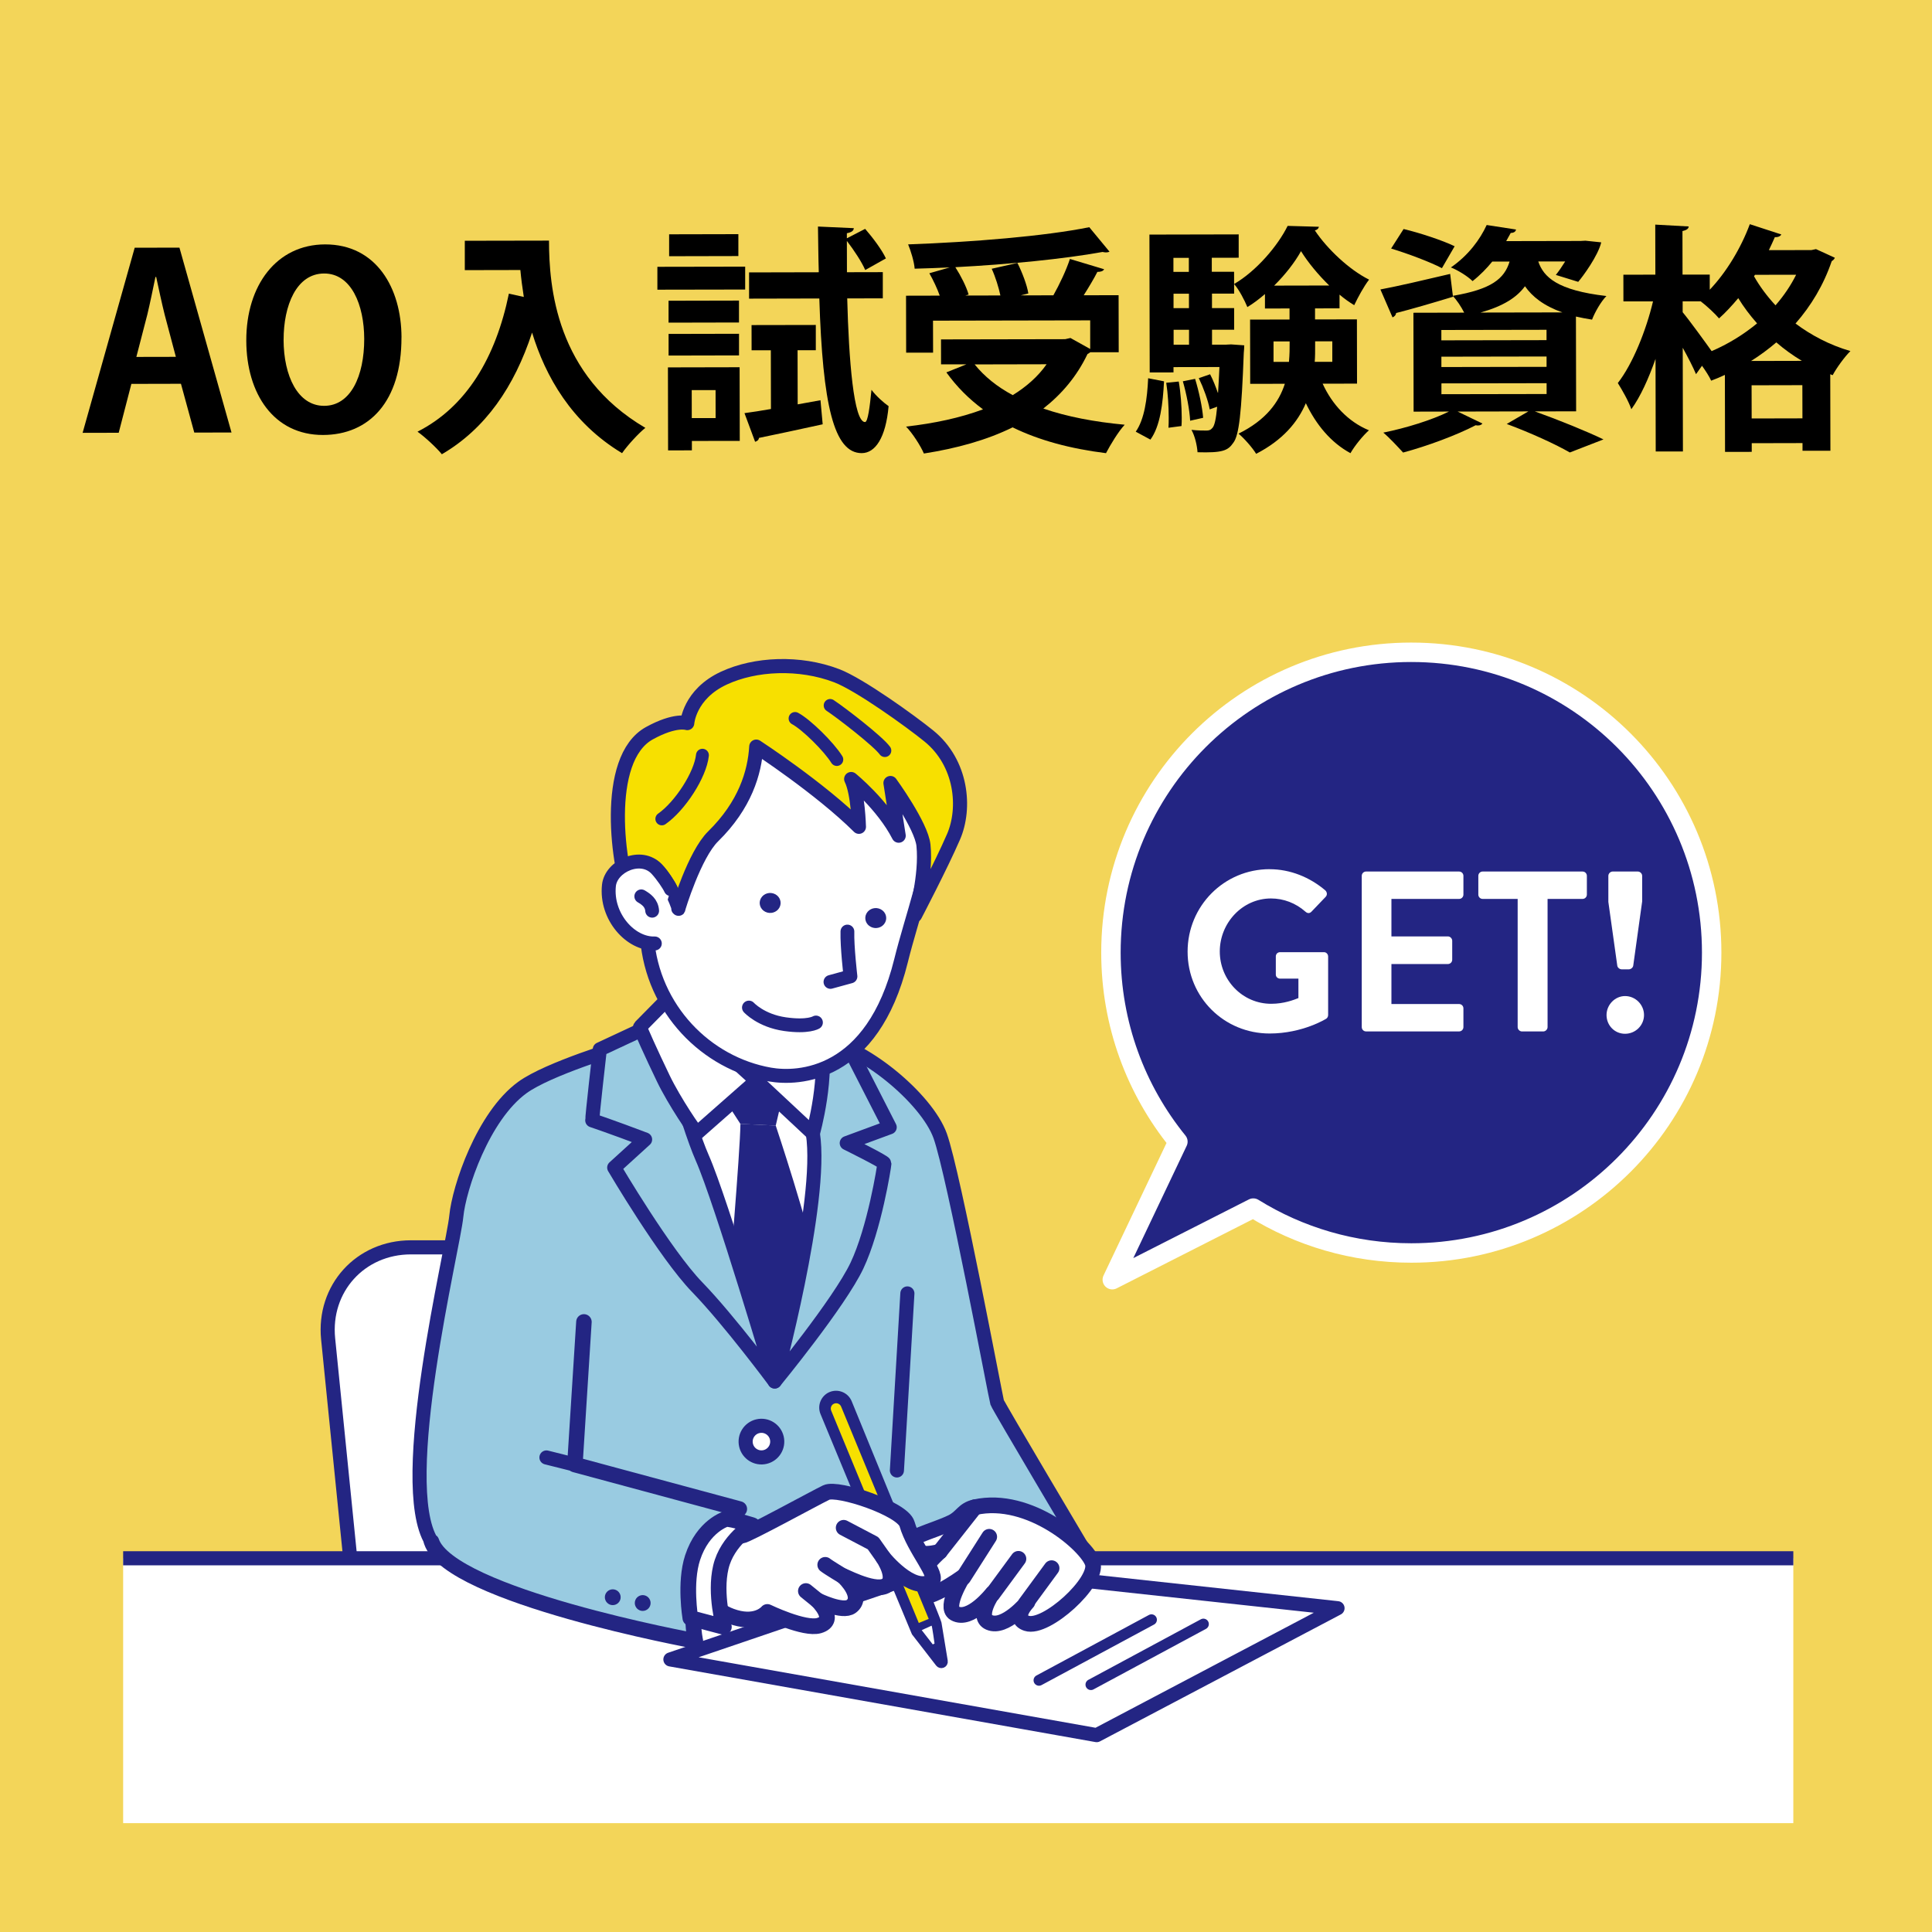 <?xml version="1.0" encoding="UTF-8"?>
<svg id="_レイヤー_1" data-name="レイヤー 1" xmlns="http://www.w3.org/2000/svg" width="500" height="500" xmlns:xlink="http://www.w3.org/1999/xlink" viewBox="0 0 500 500">
  <defs>
    <clipPath id="clippath">
      <rect x="31.87" y="148.76" width="432.24" height="323.06" fill="none"/>
    </clipPath>
  </defs>
  <rect width="500" height="500" fill="#f3d559"/>
  <g>
    <path d="m59.93,111.93l-9.65.02-3.45-12.63-12.83.03-3.28,12.65-9.34.02,13.48-47.91,11.58-.02,13.48,47.86Zm-14.42-19.59l-2.89-10.89c-.75-2.99-1.57-6.85-2.2-9.77h-.19c-.62,2.99-1.42,6.92-2.1,9.72l-2.84,10.97,10.21-.02Z"/>
    <path d="m103.9,87.31c.03,16.69-8.42,25.24-20.31,25.26-12.64.02-19.82-10.55-19.85-24.43-.03-14.32,7.86-24.86,20.38-24.89,13.26-.03,19.76,11.29,19.79,24.06Zm-30.51.62c.02,9.4,3.71,17.12,10.5,17.1,6.85-.01,10.38-7.68,10.37-17.33-.02-8.78-3.33-16.93-10.37-16.92-7.22.01-10.51,8.37-10.49,17.15Z"/>
    <path d="m120.29,62.31l21.79-.04c.02,11.89,1.75,34.87,24.94,48.46-1.68,1.31-4.72,4.62-6.03,6.55-13.09-7.88-19.84-19.89-23.29-31.21-4.58,14.02-12.09,24.93-23.35,31.49-1.31-1.62-4.37-4.48-6.3-5.84,12.69-6.44,20.26-19.22,23.65-35.73l3.86.86c-.38-2.43-.69-4.79-.89-6.97l-14.38.03v-7.6Z"/>
    <path d="m192.85,69.01v5.92s-22.72.04-22.72.04v-5.92s22.72-.04,22.72-.04Zm-1.44,26.03l.04,19.06-12.39.02v2.43s-6.16.01-6.16.01l-.04-21.48,18.56-.04Zm-.16-17.25v5.67s-18.23.04-18.23.04v-5.67s18.23-.04,18.23-.04Zm-18.22,14.23v-5.6s18.23-.04,18.23-.04v5.6s-18.23.04-18.23.04Zm18.06-31.42v5.67s-17.92.04-17.92.04v-5.67s17.92-.04,17.92-.04Zm-5.9,40.36h-6.17s.01,7.24.01,7.24h6.17s-.01-7.24-.01-7.24Zm21.24,3.69l5.91-1.07.57,6.23c-6.1,1.32-12.39,2.7-16.49,3.52-.06.56-.5.87-1,1l-2.75-7.41c1.99-.25,4.29-.63,6.85-1.07l-.03-15.19h-4.98s-.01-6.53-.01-6.53l16.63-.03v6.54s-4.72,0-4.72,0l.03,14.01Zm22.05-27.44l-9.22.02c.41,15.94,1.68,32,4.61,32,.75,0,1.24-4.05,1.67-8.35,1.19,1.62,3.25,3.42,4.43,4.23-.73,8.22-3.46,12.15-6.95,12.16-7.22.01-10.11-12.43-10.98-40.02l-18.18.04v-6.79s18.04-.04,18.04-.04c-.13-4.05-.14-8.03-.21-11.83l9.28.42c-.06.68-.56,1.06-1.8,1.31v1.31s4.73-2.44,4.73-2.44c2,2.3,4.37,5.47,5.37,7.65l-5.35,3c-.88-2.05-2.88-5.1-4.75-7.53l.02,8.1,9.28-.02v6.79Z"/>
    <path d="m282.12,91.19c-.19.19-.44.31-.68.44-2.73,5.73-6.64,10.35-11.43,14.1,6.11,2.11,13.21,3.46,21.06,4.19-1.68,1.81-3.73,5.24-4.84,7.36-9.28-1.16-17.32-3.33-24.17-6.68-6.72,3.31-14.5,5.45-22.96,6.77-.81-1.93-3-5.35-4.62-6.97,7.28-.82,14.07-2.27,19.92-4.46-3.62-2.67-6.8-5.84-9.48-9.57l5.16-2.07h-6.54s-.01-6.46-.01-6.46l32.13-.06,1.37-.31,5.11,2.85v-7.41s-40.68.08-40.68.08l.02,8.28h-6.97s-.03-14.74-.03-14.74l8.72-.02c-.63-1.8-1.69-4.04-2.69-5.79l5.29-1.51c-3.05.13-6.1.26-9.09.33-.13-1.81-1.01-4.67-1.69-6.29,16.56-.59,35.43-2.12,46.88-4.45l5.24,6.34c-.25.12-.56.19-.93.19-.25,0-.56-.06-.87-.12-10.08,1.83-24.34,3.22-38.1,3.94,1.44,2.24,2.88,5.1,3.44,7.09l-.87.25,9.09-.02c-.44-2.05-1.25-4.73-2.25-6.91l6.66-1.51c1.25,2.49,2.5,5.79,2.82,7.9l-1.99.5,8.47-.02c1.61-2.87,3.35-6.54,4.28-9.41l8.85,2.66c-.25.5-.87.69-1.74.69-.93,1.81-2.23,3.99-3.54,6.05l9.03-.02.03,14.76h-7.35Zm-29.88,3.12c2.5,3.11,5.8,5.78,9.86,7.95,3.54-2.19,6.53-4.81,8.76-7.99l-18.62.04Z"/>
    <path d="m301.25,98.69c-.3,5.73-.97,11.58-3.52,15.08l-3.8-2.05c2.24-3.18,2.97-8.47,3.21-13.83l4.11.8Zm12.4-28.36h5.73s.01,5.66.01,5.66h-5.73s0,3.75,0,3.75h5.73s.01,5.59.01,5.59h-5.73s0,3.87,0,3.87h3.55s1.37-.07,1.37-.07l3.42.24c0,.56-.06,1.31-.12,1.93-.59,15.57-1.2,21.42-2.76,23.36-1.37,2-2.86,2.56-9.21,2.38-.13-1.81-.69-4.23-1.57-5.79,1.68.18,3.05.18,3.86.18.68,0,1.12-.13,1.62-.75.5-.62.87-2.18,1.17-5.42l-1.93.69c-.38-2.24-1.63-5.6-2.82-8.09l2.92-1c.75,1.43,1.44,3.17,2,4.79h.06c.12-1.87.24-4.05.36-6.66l-11.89.02v1.37s-6.16.01-6.16.01l-.07-35.68,23.1-.05v6.04s-6.96.01-6.96.01v3.61Zm-11.25,40.38c.06-.81.06-1.68.06-2.62,0-2.86-.2-6.23-.64-9.03l3.24-.32c.5,2.86.76,6.41.77,9.28,0,.81,0,1.56-.06,2.24l-3.36.44Zm5.27-43.97h-3.99s0,3.62,0,3.62h3.99s0-3.62,0-3.62Zm.03,13.01v-3.74s-3.99,0-3.99,0v3.74s3.99,0,3.99,0Zm.02,9.46v-3.86s-3.99,0-3.99,0v3.86s3.99,0,3.99,0Zm.29,19.68c-.13-2.74-.95-6.97-1.89-10.21l3.17-.63c1,3.24,1.88,7.41,2.08,10.08l-3.36.75Zm43.2-9.61l-8.91.02c2.44,5.35,6.56,9.83,11.98,12.06-1.55,1.37-3.73,4.06-4.78,5.92-5.05-2.73-8.86-7.33-11.55-12.93-2.11,4.92-5.96,9.54-12.86,13.1-.94-1.56-3.12-4.04-4.56-5.22,7.09-3.5,10.45-8.12,11.99-12.91l-8.97.02-.03-16.63,10.21-.02v-2.86s-6.36.01-6.36.01v-3.74c-1.44,1.25-2.99,2.43-4.55,3.37-.75-1.8-2.13-4.48-3.44-5.97,5.72-3.31,11.31-9.86,13.86-15.04l8.1.23c-.12.5-.5.81-1.06.94,3.19,4.79,8.92,10.2,14.04,12.74-1.37,1.75-2.86,4.55-3.85,6.61-1.25-.75-2.56-1.68-3.8-2.73v3.55s-6.34.01-6.34.01v2.86s10.84-.02,10.84-.02l.03,16.63Zm-21.62-5.62h3.99c.18-2.06.18-3.31.18-5.3h-4.17s0,5.3,0,5.3Zm14.41-19.77c-2.87-2.8-5.49-5.97-7.3-8.89-1.55,2.81-4.04,6.05-6.96,8.92l14.26-.03Zm.78,14.45h-4.42c0,2.87,0,3.93-.11,5.3h4.55s0-5.3,0-5.3Z"/>
    <path d="m407.87,106.45l-10.65.02c6.36,2.29,13.52,5.2,17.76,7.25l-8.71,3.38c-3.55-2.05-9.97-5.02-16.33-7.38l5.6-3.25-18.31.04,6.42,3.1c-.25.31-.62.5-1.12.5-.19,0-.44,0-.62-.06-4.91,2.56-12.5,5.38-18.79,7.07-1.25-1.37-3.62-3.92-5.12-5.16,5.91-1.19,12.57-3.26,16.99-5.45l-9.15.02-.05-25.59,13.14-.03c-.75-1.49-1.94-3.3-2.93-4.29v.19c-5.35,1.63-10.95,3.26-14.69,4.2-.06.56-.43.93-.93,1.12l-3.13-7.22c4.67-.88,11.39-2.45,18.05-4.02l.7,5.67c9.96-1.7,13.32-4.39,14.68-8.87h-4.48c-1.43,1.75-3.11,3.5-5.1,5.06-1.31-1.3-3.87-2.86-5.61-3.54,4.54-3.12,7.58-7.3,9.26-10.98l7.6,1.17c-.12.56-.56.87-1.37.88l-1.18,2.12,19.24-.04,1.25-.07,4.11.43c-.86,3.55-4.78,8.85-5.96,10.22l-5.79-1.79c.75-.94,1.61-2.18,2.42-3.49h-6.97c1.38,4.06,4.93,7.48,17.64,8.95-1.43,1.43-3.04,4.3-3.72,6.11-1.5-.25-2.87-.49-4.17-.8l.05,24.53Zm-44.62-47.18c4.17.99,10.16,2.97,13.21,4.46l-3.29,5.67c-2.93-1.55-8.85-3.78-13.15-5.08l3.23-5.05Zm9.77,26.13v2.68s27.22-.05,27.22-.05v-2.68s-27.22.05-27.22.05Zm.01,6.91v2.68s27.22-.05,27.22-.05v-2.68s-27.22.05-27.22.05Zm.01,6.91v2.8s27.22-.05,27.22-.05v-2.8s-27.22.05-27.22.05Zm31.29-18.37c-4.86-1.73-7.79-4.09-9.67-6.77-2.11,2.87-5.53,5.12-11.51,6.81l21.17-.04Z"/>
    <path d="m470,64.48l4.86,2.23c-.19.44-.5.69-.81.87-2.1,6.17-5.33,11.53-9.37,16.15,3.99,2.98,8.73,5.53,14.21,7.13-1.49,1.44-3.6,4.37-4.6,6.24l-.62-.25.04,19.8h-7.22s0-1.98,0-1.98l-13.14.03v2.24s-6.91.01-6.91.01l-.04-19.93c-1.18.56-2.36,1.06-3.55,1.5-.5-1.12-1.44-2.55-2.37-3.86l-1.55,2.18c-.75-1.8-2.06-4.35-3.44-6.84l.05,26.84h-7.04s-.05-23.96-.05-23.96c-1.8,5.11-3.9,9.78-6.26,13.03-.69-2.05-2.38-4.98-3.5-6.78,3.85-4.93,7.32-13.59,9.11-21.13h-7.66s-.01-6.9-.01-6.9l8.28-.02-.03-12.95,8.66.48c-.06.62-.56.94-1.62,1.19l.02,11.27h7.04s0,3.91,0,3.91c4.23-4.43,8.07-10.73,10.37-16.96l8.16,2.66c-.25.44-.81.75-1.68.69-.5,1.12-.99,2.24-1.55,3.37l11.02-.02,1.18-.25Zm-34.53,13.52v2.8c1.63,1.93,6.19,8.21,7.5,10.07,4.23-1.81,8.21-4.25,11.76-7.18-1.87-2.11-3.5-4.29-4.87-6.53-1.62,1.93-3.29,3.74-4.97,5.24-1.06-1.24-3.18-3.23-4.74-4.41h-4.67Zm30.85,15.39c-2.37-1.43-4.61-3.04-6.61-4.78-2.05,1.75-4.23,3.37-6.53,4.81l13.14-.03Zm-12.99,14.91l13.14-.03-.02-8.59-13.14.03.02,8.59Zm.61-36.8c1.44,2.55,3.31,5.1,5.56,7.52,2.11-2.43,3.91-5.05,5.34-7.92l-10.65.02-.25.37Z"/>
  </g>
  <g clip-path="url(#clippath)">
    <g>
      <g>
        <path d="m92.36,420.38c1.31,13.03,13.1,23.69,26.2,23.69h53.73c13.1,0,22.74-10.66,21.43-23.69l-7.44-73.88c-1.31-13.03-13.1-23.69-26.2-23.69h-53.73c-13.1,0-22.74,10.66-21.43,23.69l7.44,73.88Z" fill="#fff"/>
        <path d="m92.36,420.38c1.31,13.03,13.1,23.69,26.2,23.69h53.73c13.1,0,22.74-10.66,21.43-23.69l-7.44-73.88c-1.31-13.03-13.1-23.69-26.2-23.69h-53.73c-13.1,0-22.74,10.66-21.43,23.69l7.44,73.88Z" fill="none" stroke="#232583" stroke-linecap="round" stroke-linejoin="round" stroke-width="3.65"/>
      </g>
      <path d="m236.51,447.26c.81,1.63-26.85,5.65-43.56,5.17-31.43-.9-57.78-4.43-57.78-4.43,0,0-3.4-34.54-3.08-35.76-11.06-3.62-19.91-12.48-20.41-13.28-9.45-15.05,5.62-75.94,6.41-84.19.71-7.34,6.88-25.88,17.08-33.31,6.77-4.94,25.77-10.53,25.65-10.61-1.78-1.3,29.2-4.14,51.13-1.81,10.9,1.16,27.86,15.13,31.37,24.93,3.51,9.8,14.4,67.94,14.74,68.96.34,1.02,22.68,38.63,22.68,38.63l-6.44,8.87s-38.61,35.22-37.79,36.85Z" fill="#99cbe1" stroke="#232583" stroke-linecap="round" stroke-linejoin="round" stroke-width="3.65"/>
      <path d="m176.13,242.38s1.42,19.93-3.88,28.08c-5.3,8.15-4.84,7.98-4.84,7.98,0,0,22.04,27.26,32.86,25.8,14.12-1.9,16.29-24.44,16.29-24.44,0,0-6.28,1.11-11.99-9.89-5.7-11-1.66-25.68-1.66-25.68" fill="#fff" stroke="#232583" stroke-linecap="round" stroke-linejoin="round" stroke-width="3.65"/>
      <path d="m216.38,275.68s-54.25,4.96-52.62,4.41c1.63-.54,35.7,76.19,35.7,76.19,0,0,25.52-38.34,22.96-47.95-2.56-9.61-7.81-28.92-6.04-32.66Z" fill="#fff"/>
      <polygon points="203.53 279.5 184.38 279.7 191.62 290.87 200.76 291.3 203.53 279.5" fill="#232583"/>
      <path d="m200.76,291.3s8.51,25.37,11.44,39.66l-10.83,23.62-12.94-19.76s3.13-36.75,3.19-43.96l9.13.43Z" fill="#232583"/>
      <path d="m153.29,289.94c-.1-.57,1.94-18.38,1.94-18.38l15.45-7.21s7.01,26.15,11.06,35.31c4.89,11.06,18.75,57.86,18.75,57.86,0,0-11.76-15.85-20.05-24.4-8.3-8.55-21.48-30.95-21.48-30.95l7.99-7.27c-8.46-3.21-13.67-4.96-13.67-4.96Z" fill="#99cbe1" stroke="#232583" stroke-linecap="round" stroke-linejoin="round" stroke-width="3.65"/>
      <path d="m210.37,293.33c-1.78-11.5-5.16-27.8-5.16-27.8l14.78,6.13,10.26,20.07-11.11,4.1s9.76,4.82,9.74,5.27c-.04.81-2.57,16.87-7.1,26.44-4.53,9.57-21.29,29.99-21.29,29.99,0,0,12.64-46.37,9.88-64.19Z" fill="#99cbe1" stroke="#232583" stroke-linecap="round" stroke-linejoin="round" stroke-width="3.65"/>
      <path d="m212.14,267.7l-8.08-5.19s-.32,10.71-8.3,17.18l14.61,13.64s4.33-15.24,1.77-25.62Z" fill="#fff" stroke="#232583" stroke-linecap="round" stroke-linejoin="round" stroke-width="3.65"/>
      <path d="m195.76,279.69l-15.34,13.51c-.29.1-5.9-8.16-8.76-14.1-2.98-6.18-6.2-13.31-6.03-13.32l7.58-7.69s9.27,9.32,12.99,12.82c3.72,3.51,9.57,8.78,9.57,8.78Z" fill="#fff" stroke="#232583" stroke-linecap="round" stroke-linejoin="round" stroke-width="3.65"/>
      <circle cx="197.05" cy="373.09" r="4.09" transform="translate(-79.98 54.85) rotate(-13.2)" fill="#fff" stroke="#232583" stroke-linecap="round" stroke-linejoin="round" stroke-width="3.65"/>
      <line x1="232.12" y1="380.55" x2="234.83" y2="334.74" fill="#eabc00" stroke="#232583" stroke-linecap="round" stroke-linejoin="round" stroke-width="3.65"/>
      <rect x="-36.38" y="403.29" width="585.07" height="180.93" transform="translate(512.3 987.5) rotate(180)" fill="#fff" stroke="#232583" stroke-linecap="round" stroke-linejoin="round" stroke-width="3.65"/>
      <g>
        <path d="m240.98,215.38c.14,8.12-5.09,22.29-7.79,33.24-7.42,30.03-26.63,30.75-33.92,29.47-16.55-2.9-30.36-16.98-31.81-35.33-.75-9.54-.78-25.5,4.42-35.32,5.2-9.82,29.32-23.13,45.51-15.83,16.19,7.29,23.34,9.11,23.59,23.77Z" fill="#fff" stroke="#232583" stroke-linecap="round" stroke-linejoin="round" stroke-width="3.61"/>
        <path d="m193.82,260.75s3.09,3.41,9.32,4.3c6.02.86,8.03-.43,8.03-.43" fill="#fff" stroke="#232583" stroke-linecap="round" stroke-linejoin="round" stroke-width="3.57"/>
        <path d="m214.92,254.12l5.18-1.42s-.9-7.65-.79-11.62" fill="#fff" stroke="#232583" stroke-linecap="round" stroke-linejoin="round" stroke-width="3.57"/>
        <path d="m196.92,232.48c-.7,1.26-.19,2.83,1.13,3.49,1.32.67,2.96.19,3.66-1.08.7-1.26.19-2.83-1.13-3.49-1.32-.67-2.96-.19-3.66,1.08Z" fill="#232583"/>
        <path d="m224.25,236.39c-.7,1.26-.19,2.83,1.13,3.49,1.32.67,2.96.19,3.66-1.08.7-1.26.19-2.83-1.13-3.49-1.32-.67-2.96-.19-3.66,1.08Z" fill="#232583"/>
        <path d="m238.99,218.74c.82,7.98-2.17,18.13-2.17,18.13,0,0,6.73-12.86,9.95-20.3,3.23-7.43,2.2-19.14-6.41-26.12-4.72-3.83-17.87-13.3-23.81-15.57-9.66-3.69-21.12-3.13-29.19.61-9.02,4.18-9.5,11.65-9.5,11.65,0,0-3.05-1.1-9.79,2.61-12.09,6.65-8.21,34.99-4.41,44,0,0,.93-14.15,6.31-8.8,3.47,3.45,6.12,10.94,5.58,10.2,0,0,4.16-13.95,9.02-18.71,8.22-8.06,10.76-16.49,11.15-23.22,0,0,16.47,10.73,26.57,20.76,0,0-.21-8.77-2.01-12.37,0,0,8.18,6.62,12.3,14.67l-2.13-13.64s8.01,10.99,8.54,16.11Z" fill="#f7e000" stroke="#232583" stroke-linecap="round" stroke-linejoin="round" stroke-width="3.65"/>
        <path d="m169.46,244.17c-6.26.21-12.72-6.95-11.87-15.01.53-5.05,8.37-8.59,12.39-4.21,1.48,1.61,3.12,4.04,3.63,5.15" fill="#fff" stroke="#232583" stroke-linecap="round" stroke-linejoin="round" stroke-width="3.61"/>
        <path d="m165.96,231.97c1.2.71,2.66,1.67,2.82,3.73" fill="#fff" stroke="#232583" stroke-linecap="round" stroke-linejoin="round" stroke-width="3.57"/>
        <path d="m181.79,195.45c-.55,5.12-5.8,13.18-10.51,16.48" fill="none" stroke="#232583" stroke-linecap="round" stroke-linejoin="round" stroke-width="3.33"/>
        <path d="m214.84,182.57c2.93,1.94,12.4,9.25,14.16,11.68" fill="none" stroke="#232583" stroke-linecap="round" stroke-linejoin="round" stroke-width="3.33"/>
        <path d="m216.57,196.56c-2.07-3.32-7.86-9.04-10.81-10.62" fill="none" stroke="#232583" stroke-linecap="round" stroke-linejoin="round" stroke-width="3.33"/>
      </g>
      <path d="m365.24,168.81c-42.93,0-77.73,34.8-77.73,77.73,0,18.54,6.49,35.56,17.33,48.92l-16.98,35.72,36.49-18.53c11.88,7.37,25.89,11.62,40.9,11.62,42.93,0,77.73-34.8,77.73-77.73s-34.8-77.73-77.73-77.73Z" fill="#232583" stroke="#fff" stroke-linecap="round" stroke-linejoin="round" stroke-width="5.03"/>
      <polygon points="283.82 449.05 173.5 429.46 244.79 405.2 346.15 416.2 283.82 449.05" fill="#fff" stroke="#232583" stroke-linecap="round" stroke-linejoin="round" stroke-width="3.65"/>
      <g>
        <path d="m252.28,390.07c-3.05.68-3.26,2.61-5.97,3.92-4.85,2.34-12.63,4-11.2,6.16,2.24,3.36,8.12,1.4,8.12,1.4,0,0-9.24,8.4-6.72,11.2,2.52,2.8,12.69-4.67,12.69-4.67,0,0-4.91,7.82-2.15,9.42,4.01,2.33,9.8-5.13,9.8-5.13,0,0-4.22,6.03-.84,7.5,4.07,1.77,9.88-5.23,9.88-5.23,0,0-4.1,4.19-.18,5.47,5.01,1.65,18.59-10.75,17.08-15.58-1.43-4.55-16.33-17.64-30.51-14.46Z" fill="#fff" stroke="#232583" stroke-linecap="round" stroke-linejoin="round" stroke-width="4.06"/>
        <line x1="243.23" y1="401.55" x2="252.28" y2="390.07" fill="#fff" stroke="#232583" stroke-linecap="round" stroke-linejoin="round" stroke-width="4.06"/>
        <line x1="256.01" y1="397.72" x2="249.29" y2="408.27" fill="#fff" stroke="#232583" stroke-linecap="round" stroke-linejoin="round" stroke-width="4.06"/>
        <line x1="256.85" y1="412.56" x2="263.57" y2="403.42" fill="#fff" stroke="#232583" stroke-linecap="round" stroke-linejoin="round" stroke-width="4.06"/>
        <line x1="265.44" y1="414.99" x2="272.15" y2="405.84" fill="#fff" stroke="#232583" stroke-linecap="round" stroke-linejoin="round" stroke-width="4.06"/>
      </g>
      <g>
        <path d="m215.05,361.02c-1.8.74-2.67,2.8-1.93,4.61,0,0,23.47,56.7,23.56,56.82l2.96,3.82,3.3,4.27c.24.31.65.41,1.01.26.17-.07.3-.2.39-.35.1-.17.14-.37.1-.57l-.9-5.48-.71-4.3c.08-.41-23.19-57.14-23.19-57.14-.74-1.8-2.8-2.67-4.61-1.93Z" fill="#232583" stroke="#232583" stroke-miterlimit="10" stroke-width="1.68"/>
        <path d="m241.86,425.35l-.46.22-2.86-3.69,2.56-1.16c.12.04.76,4.63.76,4.63Z" fill="#fff"/>
        <path d="m237.78,420.02l-22.67-54.95c-.29-.71.05-1.52.76-1.81.71-.29,1.52.05,1.81.76l22.67,54.95-2.56,1.05Z" fill="#f7e000"/>
      </g>
      <path d="m192,397.43c1.42-.15,18.91-9.76,21.85-11.17,2.94-1.41,19.75,4.17,20.89,8.14,1.91,6.65,8.46,13.5,6.29,14.9-4.92,3.16-12.45-6.19-12.45-6.19,0,0,3.84,5.67.6,7.33-3.25,1.66-11.79-3.16-11.01-2.53.78.64,5.37,5.38,2.14,7.82-2.23,1.69-8.79-1.57-8.79-1.57,0,0,5.33,5.12.45,6.54-3.8,1.1-13.38-3.53-13.38-3.53,0,0-2.54,3.14-8.29,1.47-5.75-1.66-6.55-5.11-6.55-5.11" fill="#fff" stroke="#232583" stroke-linecap="round" stroke-linejoin="round" stroke-width="4.06"/>
      <polyline points="218.34 395.39 225.96 399.39 228.58 403.1" fill="#fff" stroke="#232583" stroke-linecap="round" stroke-linejoin="round" stroke-width="4.06"/>
      <path d="m208.56,411.76c.78.64,2.96,2.4,2.96,2.4" fill="#fff" stroke="#232583" stroke-linecap="round" stroke-linejoin="round" stroke-width="4.06"/>
      <path d="m213.57,404.98c.78.64,4.6,2.93,4.6,2.93" fill="#fff" stroke="#232583" stroke-linecap="round" stroke-linejoin="round" stroke-width="4.06"/>
      <path d="m151.12,342.11l-2.34,36.93,42.56,11.48s-7.49,7.68-10.08,15.42c-3.31,9.92-1.3,18.74-1.3,18.74,0,0-63.56-11.65-68.29-25.72" fill="#99cbe1" stroke="#232583" stroke-linecap="round" stroke-linejoin="round" stroke-width="4.01"/>
      <path d="m164.32,414.47c-.21,1.11.51,2.18,1.62,2.4,1.11.21,2.18-.51,2.4-1.62.21-1.11-.51-2.18-1.62-2.4-1.11-.21-2.18.51-2.4,1.62Z" fill="#232583"/>
      <path d="m156.57,412.97c-.21,1.11.51,2.18,1.62,2.4,1.11.21,2.18-.51,2.4-1.62.21-1.11-.51-2.18-1.62-2.4-1.11-.21-2.18.51-2.4,1.62Z" fill="#232583"/>
      <line x1="148.79" y1="379.04" x2="141.42" y2="377.19" fill="#eabc00" stroke="#232583" stroke-linecap="round" stroke-linejoin="round" stroke-width="3.65"/>
      <path d="m187.92,393.11c1.6-.05,6.81,1.63,6.81,1.63,0,0-6.53,3.83-8.18,10.84s.79,15.46.79,15.46l-8.68-2.3s-1.54-9.12.58-15.61c2.7-8.27,8.67-10.03,8.67-10.03Z" fill="#fff" stroke="#232583" stroke-linecap="round" stroke-linejoin="round" stroke-width="4.06"/>
      <line x1="311.44" y1="420.31" x2="282.33" y2="435.98" fill="none" stroke="#232583" stroke-linecap="round" stroke-linejoin="round" stroke-width="2.81"/>
      <line x1="298" y1="419.19" x2="268.89" y2="434.86" fill="none" stroke="#232583" stroke-linecap="round" stroke-linejoin="round" stroke-width="2.81"/>
    </g>
  </g>
  <g>
    <path d="m328.58,224.95c5.32,0,10.41,2.07,14.43,5.5.47.47.53,1.18.06,1.66l-3.67,3.84c-.47.47-1.01.47-1.54,0-2.54-2.25-5.68-3.43-8.93-3.43-7.39,0-13.25,6.33-13.25,13.72s5.86,13.54,13.31,13.54c3.31,0,5.86-1.01,7.04-1.48v-5.03h-4.73c-.65,0-1.12-.47-1.12-1.06v-4.67c0-.65.47-1.12,1.12-1.12h11.36c.59,0,1.06.53,1.06,1.12v15.14c0,.47-.24.77-.47.95,0,0-6.09,3.84-14.67,3.84-11.77,0-21.23-9.35-21.23-21.18s9.46-21.35,21.23-21.35Z" fill="#fff"/>
    <path d="m352.42,226.67c0-.59.47-1.12,1.12-1.12h24.07c.65,0,1.12.53,1.12,1.12v4.85c0,.59-.47,1.12-1.12,1.12h-17.51v9.7h14.61c.59,0,1.12.53,1.12,1.12v4.91c0,.65-.53,1.12-1.12,1.12h-14.61v10.35h17.51c.65,0,1.12.53,1.12,1.12v4.85c0,.59-.47,1.12-1.12,1.12h-24.07c-.65,0-1.12-.53-1.12-1.12v-39.16Z" fill="#fff"/>
    <path d="m392.76,232.64h-9.05c-.65,0-1.12-.53-1.12-1.12v-4.85c0-.59.47-1.12,1.12-1.12h25.85c.65,0,1.12.53,1.12,1.12v4.85c0,.59-.47,1.12-1.12,1.12h-9.05v33.18c0,.59-.53,1.12-1.12,1.12h-5.5c-.59,0-1.12-.53-1.12-1.12v-33.18Z" fill="#fff"/>
    <path d="m420.56,257.78c2.72,0,4.91,2.25,4.91,4.91s-2.19,4.85-4.91,4.85-4.79-2.19-4.79-4.85,2.19-4.91,4.79-4.91Zm-2.01-7.87l-2.31-16.5v-6.74c0-.59.53-1.12,1.12-1.12h6.51c.59,0,1.12.53,1.12,1.12v6.62l-2.31,16.62c-.06.47-.59.95-1.12.95h-1.89c-.53,0-1.06-.47-1.12-.95Z" fill="#fff"/>
  </g>
</svg>